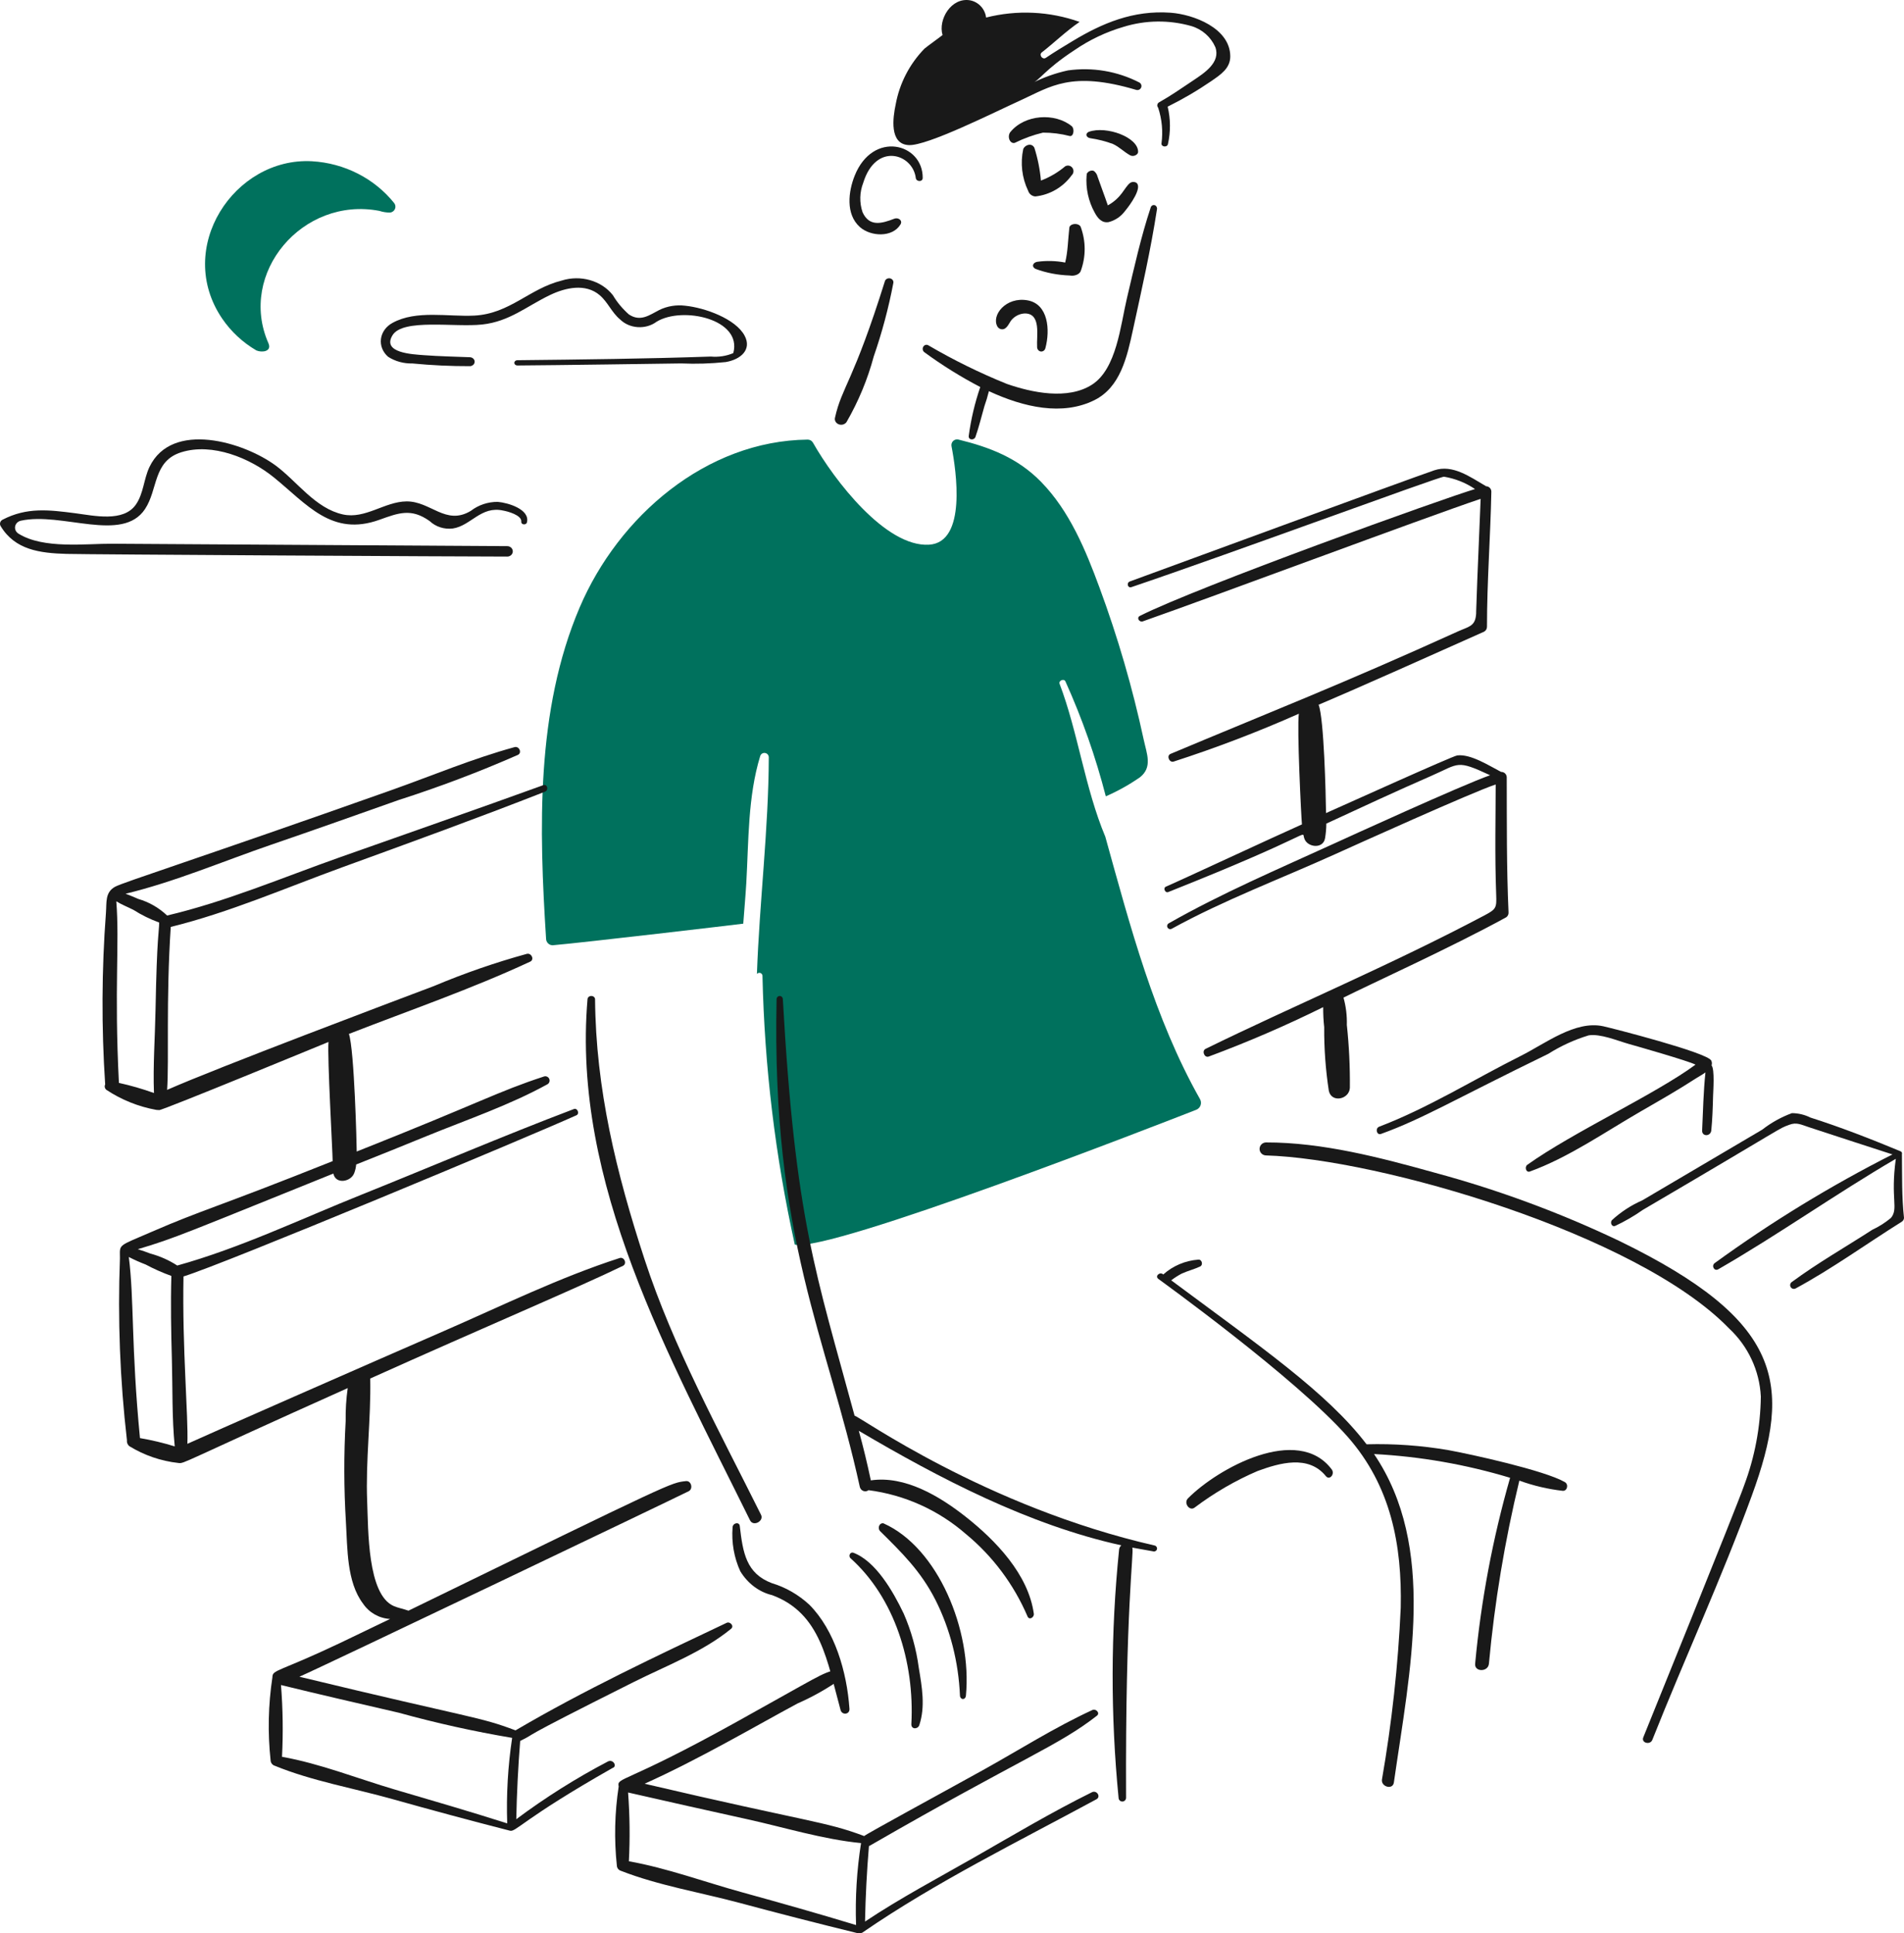 <?xml version="1.0" encoding="UTF-8"?> <svg xmlns="http://www.w3.org/2000/svg" xmlns:xlink="http://www.w3.org/1999/xlink" width="130px" height="132px" viewBox="0 0 130 132" version="1.1"><path d="M26.919,13.872 C25.565,12.18 23.512,11.135 21.293,11.009 C15.994,10.724 11.896,16.934 15.17,21.753 C15.77,22.634 16.566,23.376 17.502,23.925 C17.88,24.089 18.583,24.008 18.326,23.431 C16.225,18.653 20.661,13.39 25.906,14.399 C26.143,14.477 26.393,14.516 26.644,14.513 C26.789,14.491 26.912,14.397 26.968,14.267 C27.024,14.136 27.005,13.986 26.919,13.872 L26.919,13.872 Z" id="Path" fill="#00715D"></path><path d="M81.933,75.043 C78.82,69.539 77.159,63.217 75.469,57.131 C74.073,53.801 73.595,49.968 72.347,46.692 C72.261,46.467 72.642,46.31 72.743,46.519 C73.885,49.051 74.808,51.678 75.502,54.37 C76.317,54.015 77.097,53.58 77.828,53.073 C78.711,52.382 78.295,51.46 78.087,50.489 C77.328,46.965 76.32,43.5 75.071,40.12 C74.125,37.552 73.027,34.893 71.089,32.906 C69.492,31.267 67.575,30.533 65.435,30.01 C65.304,29.979 65.167,30.019 65.072,30.114 C64.977,30.209 64.938,30.348 64.969,30.479 C65.288,32.145 66.02,37.033 63.434,37.189 C60.477,37.371 56.959,32.787 55.505,30.219 C55.43,30.09 55.291,30.012 55.143,30.014 C48.212,30.092 42.231,35.25 39.577,41.476 C36.576,48.515 36.808,56.602 37.284,64.087 C37.286,64.335 37.486,64.537 37.733,64.538 C39.995,64.34 50.213,63.133 50.748,63.064 C50.815,62.145 50.9,61.225 50.955,60.289 C51.119,57.428 51.055,54.388 51.905,51.619 C51.949,51.477 52.089,51.388 52.235,51.41 C52.381,51.431 52.49,51.557 52.491,51.705 C52.474,56.63 51.853,61.572 51.681,66.496 C51.738,66.427 51.833,66.4 51.918,66.431 C52.003,66.462 52.06,66.542 52.06,66.633 C52.195,72.806 52.934,78.951 54.267,84.978 C56.751,85.495 79.25,76.717 81.676,75.771 C81.813,75.717 81.921,75.606 81.971,75.467 C82.02,75.327 82.007,75.172 81.933,75.043 Z" id="Path" fill="#00715D"></path><path d="M81.11,102.302 C80.802,102.613 81.202,103.176 81.545,102.946 C82.901,101.924 84.353,101.08 85.874,100.43 C87.358,99.889 89.332,99.308 90.528,100.784 C90.781,101.096 91.161,100.639 90.927,100.326 C88.616,97.238 83.154,100.238 81.11,102.302 Z" id="Path" fill="#191919"></path><path d="M106.845,101.191 C105.457,100.389 100.412,99.284 98.909,99.011 C97.061,98.693 95.183,98.558 93.306,98.61 C90.612,95.075 86.052,91.939 79.967,87.414 C80.199,87.237 80.447,87.079 80.708,86.943 C81.105,86.768 81.537,86.658 81.937,86.473 C82.17,86.364 82.064,85.969 81.811,86.002 C80.919,86.07 80.078,86.428 79.424,87.015 C79.211,86.806 78.834,87.11 79.081,87.312 C79.118,87.346 88.48,94.079 92.023,98.107 C94.969,101.456 95.732,105.484 95.638,109.774 C95.46,113.702 95.032,117.616 94.357,121.493 C94.281,121.998 95.096,122.225 95.17,121.702 C96.268,114.024 98.117,105.625 93.815,99.275 C96.969,99.441 100.09,99.986 103.105,100.897 C101.915,105.051 101.116,109.3 100.719,113.593 C100.665,114.168 101.606,114.168 101.659,113.593 C102.048,109.383 102.742,105.205 103.737,101.089 C104.692,101.437 105.688,101.671 106.702,101.787 C107.007,101.807 107.117,101.349 106.845,101.191 Z" id="Path" fill="#191919"></path><path d="M110.58,84.735 C106.532,82.803 102.314,81.242 97.978,80.071 C94.281,79.043 90.303,77.991 86.431,78 C86.19,78.009 86,78.205 86,78.444 C86,78.682 86.19,78.878 86.431,78.887 C94.113,79.107 111.791,84.232 118.043,90.687 C119.354,91.903 120.137,93.576 120.225,95.351 C120.199,97.426 119.812,99.48 119.081,101.425 C118.665,102.667 112.228,118.547 112.199,118.619 C112.043,119.003 112.671,119.158 112.815,118.793 C115.029,113.22 117.554,107.744 119.607,102.121 C122.397,94.492 121.751,90.177 110.58,84.735 Z" id="Path" fill="#191919"></path><path d="M94.17,76.924 C93.875,77.036 93.995,77.526 94.291,77.419 C97.137,76.392 99.3,75.07 105.706,71.955 C106.571,71.41 107.499,70.984 108.468,70.69 C109.268,70.562 110.415,71.051 111.213,71.277 C111.729,71.421 115.288,72.437 115.765,72.689 C113.041,74.701 107.356,77.326 104.281,79.527 C104.076,79.676 104.195,80.08 104.455,79.986 C107.105,79.023 109.581,77.292 112.03,75.879 C113.299,75.146 114.572,74.421 115.8,73.624 C115.937,73.533 116.217,73.386 116.443,73.22 C116.306,74.52 116.277,75.878 116.217,77.181 C116.197,77.62 116.801,77.601 116.842,77.181 C116.918,76.409 116.945,75.622 116.964,74.834 C116.971,74.545 117.087,72.983 116.86,72.744 C116.897,72.636 116.89,72.517 116.842,72.414 C116.595,71.867 110.015,70.187 109.459,70.067 C107.549,69.655 105.518,71.247 103.849,72.084 C100.673,73.673 97.515,75.649 94.17,76.924 Z" id="Path" fill="#191919"></path><path d="M78.846,105.523 C67.252,102.873 58.617,96.657 58.348,96.657 C55.716,86.925 54.301,83.372 53.449,68.203 C53.443,68.089 53.349,68 53.236,68 C53.123,68 53.029,68.089 53.023,68.203 C52.674,84.633 56.455,91.236 58.706,101.519 C58.734,101.646 58.824,101.75 58.945,101.795 C59.065,101.84 59.201,101.821 59.304,101.743 C61.761,102.061 64.07,103.101 65.944,104.732 C67.777,106.244 69.223,108.177 70.16,110.369 C70.282,110.639 70.62,110.42 70.587,110.179 C70.216,107.483 67.966,105.157 65.944,103.564 C64.173,102.167 61.796,100.729 59.458,101.073 C59.218,99.938 58.946,98.805 58.638,97.69 C64.149,100.938 70.245,104.117 76.561,105.508 C76.47,105.586 76.414,105.698 76.407,105.817 C75.834,111.444 75.822,117.114 76.373,122.742 C76.373,122.885 76.488,123 76.629,123 C76.771,123 76.885,122.885 76.885,122.742 C76.827,109.884 77.432,106.025 77.312,105.663 L78.746,105.921 C78.855,105.949 78.966,105.883 78.994,105.773 C79.021,105.663 78.956,105.551 78.846,105.523 L78.846,105.523 Z" id="Path" fill="#191919"></path><path d="M77.14,39.701 C76.895,39.791 76.998,40.172 77.245,40.088 C83.939,37.826 98.171,32.572 98.591,32.547 C99.351,32.673 100.074,32.96 100.712,33.391 C98.75,33.957 81.782,40.054 77.824,42.053 C77.579,42.177 77.788,42.508 78.031,42.422 C82.943,40.701 97.081,35.411 101.094,34.058 C100.644,44.611 100.838,41.322 100.779,41.982 C100.71,42.773 100.252,42.789 99.552,43.107 C91.607,46.714 86.696,48.626 79.923,51.471 C79.626,51.595 79.837,52.088 80.13,51.998 C83.036,51.059 85.89,49.968 88.682,48.73 C88.544,49.678 88.84,55.741 88.893,56.285 C86.807,57.216 80.643,60.09 79.604,60.537 C79.397,60.627 79.55,60.99 79.762,60.906 C90.076,56.807 88.824,56.665 89.051,57.233 C89.243,57.866 90.346,57.989 90.47,57.233 C90.527,56.903 90.556,56.568 90.558,56.232 C92.941,55.126 95.34,54.014 97.743,52.964 C99.654,52.129 99.43,51.853 101.74,52.929 C99.832,53.595 91.798,57.27 91.031,57.62 C87.277,59.335 83.419,60.982 79.814,63.032 C79.741,63.065 79.693,63.137 79.69,63.217 C79.687,63.298 79.729,63.373 79.799,63.412 C79.869,63.451 79.955,63.446 80.021,63.401 C83.562,61.456 87.432,60.004 91.115,58.34 C92.269,57.819 100.618,54.044 102.121,53.561 C102.121,55.673 102.052,58.32 102.156,61.102 C102.189,61.963 102.156,62.071 101.403,62.473 C94.925,65.905 88.33,68.662 82.317,71.609 C82.036,71.748 82.23,72.243 82.528,72.137 C85.19,71.148 87.798,70.022 90.344,68.763 C90.339,69.22 90.362,69.678 90.413,70.133 C90.403,71.586 90.508,73.037 90.728,74.473 C90.906,75.316 92.115,75.071 92.165,74.28 C92.18,72.842 92.111,71.405 91.958,69.975 C91.977,69.346 91.899,68.718 91.73,68.112 C93.631,67.16 99.092,64.682 102.806,62.647 C102.935,62.579 103.01,62.441 102.999,62.296 C102.861,59.22 102.885,56.146 102.876,53.071 C102.875,52.97 102.833,52.875 102.761,52.805 C102.688,52.736 102.591,52.699 102.491,52.702 C101.702,52.298 100.421,51.461 99.494,51.577 C99.18,51.617 91.929,54.894 90.538,55.513 C90.521,54.23 90.4,49.047 90.03,48.116 C90.698,47.823 91.375,47.584 101.334,43.126 C101.454,43.058 101.528,42.93 101.527,42.792 C101.527,39.717 101.764,36.644 101.825,33.568 C101.825,33.47 101.787,33.376 101.717,33.306 C101.648,33.237 101.554,33.198 101.457,33.198 L101.439,33.181 C100.353,32.549 99.181,31.694 97.934,32.109 C96.436,32.612 78.278,39.286 77.14,39.701 Z" id="Path" fill="#191919"></path><path d="M129.858,78.801 C129.883,78.724 129.845,78.64 129.771,78.608 C127.737,77.764 125.691,76.964 123.605,76.3 C123.214,76.104 122.784,76.002 122.348,76 C121.619,76.268 120.935,76.648 120.321,77.127 L112.13,81.955 C111.368,82.288 110.666,82.747 110.052,83.312 C109.928,83.469 110.035,83.788 110.279,83.7 C110.938,83.391 111.569,83.026 112.165,82.607 C122.3,76.661 121.339,77.106 122.173,76.793 C122.666,76.608 122.958,76.778 123.536,76.969 C125.419,77.593 127.326,78.203 129.212,78.819 C124.978,80.964 120.92,83.444 117.076,86.237 C116.833,86.416 117.041,86.82 117.32,86.66 C121.439,84.289 125.337,81.514 129.441,79.118 C129.067,81.886 129.638,82.503 129.109,83.153 C128.721,83.478 128.293,83.751 127.834,83.964 C126.009,85.143 124.095,86.235 122.35,87.523 C122.23,87.596 122.19,87.754 122.263,87.875 C122.335,87.997 122.492,88.036 122.612,87.963 C125.099,86.619 127.446,84.916 129.843,83.417 C129.935,83.361 129.994,83.262 130,83.153 C129.84,81.691 129.876,80.246 129.858,78.801 Z" id="Path" fill="#191919"></path><path d="M50.019,104.279 C49.938,105.312 50.12,106.35 50.543,107.275 C51.051,108.113 51.832,108.699 52.722,108.91 C56.068,110.155 56.477,113.445 57.393,116.757 C57.493,117.12 58.027,117.066 57.999,116.666 C57.822,114.144 56.996,111.312 55.262,109.564 C54.515,108.876 53.644,108.374 52.706,108.093 C50.939,107.429 50.723,106.004 50.512,104.206 C50.494,103.879 50.032,103.97 50.019,104.279 Z" id="Path" fill="#191919"></path><path d="M58.251,106.008 C58.164,105.981 58.071,106.023 58.026,106.111 C57.981,106.199 57.995,106.31 58.061,106.38 C61.069,109.071 62.45,113.457 62.225,117.709 C62.205,118.08 62.652,118.081 62.763,117.797 C63.191,116.523 62.95,115.179 62.732,113.868 C62.561,112.583 62.213,111.335 61.702,110.168 C60.971,108.639 59.786,106.578 58.251,106.008 Z" id="Path" fill="#191919"></path><path d="M63.876,109.246 C64.874,111.232 65.447,113.472 65.544,115.775 C65.55,115.901 65.639,116 65.747,116 C65.855,116 65.944,115.901 65.95,115.775 C66.377,111.315 64.047,105.667 60.327,104.009 C60.214,103.976 60.095,104.034 60.036,104.153 C59.977,104.271 59.992,104.421 60.072,104.521 C61.564,105.999 62.86,107.25 63.876,109.246 Z" id="Path" fill="#191919"></path><path d="M34.637,38 C34.844,38 35.012,37.841 35.012,37.645 C35.012,37.448 34.844,37.289 34.637,37.289 C28.596,37.248 10.614,37.146 7.681,37.124 C5.865,37.111 2.966,37.506 1.256,36.431 C1.087,36.324 0.999,36.134 1.033,35.944 C1.067,35.754 1.216,35.601 1.413,35.554 C4.22,34.929 8.346,37.091 9.898,34.761 C10.797,33.411 10.438,31.485 12.377,30.878 C14.508,30.211 17.079,31.285 18.68,32.58 C20.957,34.422 22.643,36.664 25.907,35.488 C27.235,35.01 28.082,34.689 29.329,35.571 C29.746,35.966 30.333,36.156 30.918,36.083 C32.155,35.896 32.842,34.521 34.355,34.86 C34.652,34.91 35.639,35.173 35.592,35.62 C35.571,35.835 35.925,35.868 35.976,35.67 C36.207,34.778 34.685,34.322 33.983,34.265 C33.316,34.261 32.668,34.477 32.15,34.877 C30.437,35.914 29.409,34.215 27.751,34.233 C26.267,34.248 24.94,35.456 23.42,35.125 C21.534,34.713 20.292,32.881 18.846,31.803 C16.659,30.176 11.731,28.692 10.204,31.886 C9.817,32.694 9.805,33.689 9.279,34.447 C8.428,35.673 6.416,35.206 5.141,35.042 C3.326,34.808 1.836,34.62 0.165,35.488 C0.008,35.576 -0.046,35.767 0.043,35.918 C1.021,37.544 2.714,37.766 4.547,37.818 C5.909,37.857 31.955,38.003 34.637,38 Z" id="Path" fill="#191919"></path><path d="M28.158,24.815 C29.47,24.942 30.79,25.004 32.11,25 C32.281,24.978 32.408,24.848 32.408,24.695 C32.408,24.542 32.281,24.412 32.11,24.391 C31.051,24.348 29.993,24.329 28.952,24.25 C28.141,24.188 26.063,24.096 26.799,22.89 C27.507,21.731 31.036,22.36 32.92,22.156 C34.791,21.953 35.956,20.908 37.56,20.14 C38.602,19.641 39.978,19.326 40.947,20.155 C41.512,20.639 41.757,21.328 42.341,21.812 C42.987,22.449 44.087,22.518 44.828,21.968 C46.59,20.888 50.702,21.783 50.067,24.109 C49.59,24.311 49.059,24.392 48.532,24.344 C44.14,24.496 39.711,24.547 35.32,24.594 C35.208,24.594 35.117,24.674 35.117,24.773 C35.117,24.873 35.208,24.953 35.32,24.953 C37.86,24.938 45.305,24.83 46.503,24.813 C47.521,24.858 48.542,24.826 49.554,24.719 C50.596,24.541 51.339,23.857 50.842,22.922 C50.228,21.764 48.126,21.011 46.785,20.874 C46.17,20.798 45.544,20.902 45.003,21.171 C44.352,21.502 43.734,21.998 42.939,21.468 C42.502,21.082 42.133,20.639 41.846,20.155 C41.071,19.159 39.638,18.749 38.353,19.155 C36.147,19.701 34.81,21.42 32.39,21.547 C30.608,21.639 28.418,21.152 26.798,22.046 C26.36,22.283 26.069,22.686 26.011,23.138 C25.952,23.59 26.132,24.04 26.498,24.359 C26.979,24.67 27.563,24.83 28.158,24.815 Z" id="Path" fill="#191919"></path><path d="M41.511,120.263 C39.322,121.41 37.229,122.729 35.25,124.207 C35.286,122.421 35.375,120.655 35.516,118.865 C36.958,118.147 34.646,119.157 43.249,114.85 C45.467,113.739 47.988,112.789 49.916,111.206 C50.149,111.015 49.846,110.691 49.614,110.799 C44.785,113.084 39.843,115.416 35.231,118.123 C35.213,118.123 35.213,118.14 35.195,118.14 C32.652,117.182 32.462,117.383 20.441,114.479 C22.075,113.769 45.974,102.341 47.023,101.813 C47.342,101.653 47.202,101.077 46.829,101.123 C45.761,101.256 46.239,101.024 27.889,109.969 C27.552,109.845 27.198,109.79 26.878,109.65 C25.08,108.862 25.148,104.451 25.069,102.504 C24.957,99.709 25.335,96.896 25.279,94.119 C33.029,90.631 39.487,87.906 42.534,86.425 C42.833,86.279 42.623,85.79 42.303,85.894 C38.2,87.217 34.235,89.167 30.297,90.882 C25.493,92.972 13.823,98.099 12.794,98.577 C12.864,96.635 12.435,92.1 12.528,87.15 C15.247,86.323 36.032,77.644 39.359,76.145 C39.591,76.041 39.429,75.627 39.182,75.721 C34.303,77.57 29.501,79.634 24.659,81.576 C20.546,83.224 16.377,85.22 12.103,86.405 C11.541,86.04 10.924,85.766 10.277,85.591 C10.008,85.491 9.71,85.382 9.408,85.29 C11.946,84.542 12.776,84.147 22.761,80.125 C22.921,80.886 23.948,80.691 24.18,80.108 C24.255,79.915 24.302,79.712 24.319,79.506 C25.934,78.869 27.546,78.212 29.144,77.561 C31.89,76.441 34.792,75.456 37.39,74.022 C37.511,73.945 37.557,73.791 37.5,73.659 C37.443,73.528 37.298,73.457 37.159,73.492 C33.922,74.551 32.956,75.211 24.355,78.621 C24.355,78.215 24.196,71.688 23.823,70.591 C27.955,68.981 32.182,67.526 36.201,65.656 C36.503,65.516 36.289,65.05 35.971,65.125 C33.815,65.718 31.7,66.45 29.64,67.318 C26.978,68.322 14.761,72.926 11.41,74.412 C11.549,72.336 11.329,68.309 11.658,63.286 C15.631,62.31 19.531,60.611 23.362,59.217 C27.989,57.533 32.63,55.848 37.212,54.052 C37.478,53.947 37.373,53.506 37.088,53.609 C32.459,55.286 27.813,56.899 23.167,58.545 C19.319,59.907 15.399,61.569 11.41,62.507 C10.853,61.978 10.179,61.59 9.441,61.375 C9.177,61.265 8.874,61.127 8.572,61.021 C11.942,60.207 15.242,58.797 18.503,57.678 C21.431,56.674 24.337,55.643 27.231,54.618 C29.992,53.733 32.705,52.706 35.36,51.541 C35.66,51.398 35.449,50.923 35.13,51.011 C32.258,51.797 29.474,52.972 26.67,53.965 C13.575,58.604 8.42,60.233 7.855,60.545 C7.162,60.932 7.289,61.606 7.234,62.314 C6.941,66.217 6.923,70.136 7.181,74.041 C7.117,74.17 7.154,74.327 7.27,74.413 C8.295,75.091 9.447,75.555 10.657,75.775 C10.727,75.792 10.797,75.775 10.866,75.793 C11.114,75.81 22.376,71.159 22.429,71.14 C22.34,72.166 22.712,78.676 22.712,79.277 C14.661,82.49 13.885,82.572 10.388,84.089 C7.979,85.133 8.189,84.913 8.189,85.911 C8.031,90.056 8.191,94.207 8.667,98.328 C8.647,98.482 8.707,98.636 8.827,98.736 C9.845,99.361 10.99,99.754 12.178,99.885 C12.588,99.945 12.299,99.901 23.741,94.773 C23.635,95.517 23.589,96.268 23.601,97.02 C23.472,99.324 23.478,101.633 23.619,103.936 C23.727,105.705 23.664,108.011 24.789,109.49 C25.206,110.107 25.889,110.494 26.633,110.535 C25.481,111.083 24.329,111.649 23.176,112.197 C19.004,114.176 18.6,113.985 18.6,114.515 C18.314,116.394 18.273,118.303 18.476,120.193 C18.486,120.369 18.607,120.518 18.778,120.564 C21.278,121.59 24.166,122.096 26.775,122.828 C29.451,123.581 32.113,124.297 34.805,124.988 C35.211,125.122 35.673,124.201 41.828,120.707 C42.166,120.599 41.864,120.085 41.511,120.263 Z M10.867,62.986 C10.867,63.629 10.714,63.81 10.619,68.965 C10.584,70.822 10.441,72.751 10.512,74.626 C9.73,74.345 8.93,74.114 8.118,73.935 C7.792,67.427 8.169,64.394 7.941,61.538 C8.313,61.769 8.759,61.941 9.111,62.122 C9.663,62.473 10.252,62.763 10.867,62.986 L10.867,62.986 Z M11.7,87.114 C11.647,89.024 11.683,90.934 11.736,92.845 C11.79,94.791 11.736,96.807 11.931,98.753 C11.153,98.513 10.36,98.323 9.557,98.187 C8.947,91.902 9.166,88.684 8.794,85.822 C9.169,86.015 9.553,86.186 9.947,86.336 C10.511,86.637 11.097,86.897 11.7,87.114 L11.7,87.114 Z M19.255,119.946 C19.338,118.313 19.315,116.676 19.185,115.046 C21.863,115.701 24.562,116.321 27.237,116.939 C29.783,117.643 32.363,118.216 34.968,118.654 C34.678,120.586 34.565,122.54 34.631,124.492 C32.078,123.678 29.507,122.931 26.935,122.175 C24.452,121.444 21.844,120.405 19.255,119.946 Z" id="Shape" fill="#191919"></path><path d="M40.629,68.213 C40.622,68.093 40.509,68 40.372,68 C40.236,68 40.123,68.093 40.115,68.213 C39.04,80.807 45.69,92.592 51.211,103.802 C51.432,104.251 52.177,103.855 51.961,103.423 C49.098,97.677 45.976,91.999 44.005,85.973 C42.084,80.095 40.678,74.347 40.629,68.213 Z" id="Path" fill="#191919"></path><path d="M74.553,122.366 C71.809,123.724 69.175,125.294 66.531,126.807 C64.029,128.237 61.455,129.597 59.061,131.196 C59.096,129.478 59.185,127.759 59.329,126.038 C59.364,126.021 59.399,126.021 59.436,125.987 C69.804,120.013 72.255,119.204 74.895,117.14 C75.13,116.957 74.825,116.643 74.591,116.749 C72.014,117.933 69.591,119.478 67.121,120.849 C64.187,122.477 59.006,125.289 59.006,125.358 C56.347,124.353 55.235,124.415 44.012,121.785 C47.75,120.103 51.612,117.833 54.449,116.307 C55.51,115.841 56.516,115.271 57.452,114.606 C57.755,114.349 57.435,113.929 57.077,114.01 C56.102,114.231 55.946,114.422 50.285,117.566 C42.586,121.843 42.105,121.317 42.242,121.972 C41.968,123.764 41.926,125.581 42.118,127.383 C42.127,127.552 42.25,127.696 42.421,127.74 C44.942,128.726 47.852,129.213 50.482,129.917 C53.178,130.641 55.861,131.329 58.578,131.994 C58.625,132.006 58.676,132 58.719,131.977 C58.789,131.99 58.861,131.971 58.915,131.926 C63.911,128.49 69.496,125.751 74.839,122.858 C75.197,122.692 74.894,122.198 74.553,122.366 Z M42.938,127.079 C43.018,125.514 43.001,123.946 42.884,122.383 C45.583,122.996 48.281,123.608 50.998,124.203 C53.554,124.765 56.181,125.582 58.79,125.837 C58.499,127.689 58.385,129.562 58.45,131.434 C55.877,130.652 53.291,129.92 50.694,129.205 C48.161,128.509 45.529,127.538 42.938,127.079 Z" id="Shape" fill="#191919"></path><path d="M66.143,29.76 C66.109,30.059 66.516,30.075 66.602,29.829 C66.838,29.155 67.007,28.453 67.209,27.747 C67.329,27.406 67.433,27.059 67.52,26.707 C69.913,27.817 72.538,28.402 74.717,27.324 C76.489,26.446 76.948,24.398 77.356,22.513 C77.948,19.782 78.573,17.045 78.996,14.283 C79.018,14.161 78.948,14.04 78.836,14.008 C78.724,13.976 78.607,14.042 78.569,14.16 C77.901,16.172 77.439,18.266 76.947,20.345 C76.504,22.213 76.241,25.19 74.553,26.266 C72.897,27.322 70.457,26.806 68.749,26.213 C66.902,25.468 65.106,24.584 63.373,23.57 C63.252,23.506 63.105,23.552 63.036,23.677 C62.967,23.802 62.999,23.963 63.11,24.046 C64.327,24.939 65.604,25.734 66.93,26.424 C66.56,27.504 66.296,28.621 66.143,29.76 Z" id="Path" fill="#191919"></path><path d="M70.801,17.877 C70.657,17.91 70.553,17.996 70.533,18.099 C70.513,18.201 70.581,18.303 70.709,18.36 C71.424,18.628 72.219,18.782 73.033,18.809 C73.357,18.868 73.69,18.74 73.785,18.52 C74.15,17.523 74.15,16.48 73.785,15.484 C73.726,15.356 73.541,15.277 73.348,15.297 C73.154,15.317 73.011,15.43 73.01,15.564 C72.918,16.369 72.918,17.139 72.728,17.926 C72.101,17.803 71.44,17.787 70.801,17.877 L70.801,17.877 Z" id="Path" fill="#191919"></path><path d="M72.726,11.357 C72.232,11.773 71.673,12.101 71.072,12.329 C71.005,11.568 70.855,10.818 70.625,10.091 C70.443,9.731 69.977,9.888 69.864,10.18 C69.657,11.14 69.775,12.143 70.199,13.027 C70.269,13.246 70.465,13.399 70.691,13.412 C71.683,13.304 72.584,12.779 73.173,11.965 C73.314,11.833 73.335,11.614 73.22,11.458 C73.105,11.301 72.892,11.258 72.726,11.357 L72.726,11.357 Z" id="Path" fill="#191919"></path><path d="M74.191,11.961 C74.12,12.852 74.314,13.745 74.746,14.52 C74.943,14.891 75.229,15.241 75.688,15.166 C76.141,15.052 76.542,14.779 76.822,14.396 C77.162,13.992 78.007,12.811 77.595,12.484 C77.452,12.393 77.27,12.403 77.137,12.508 C76.757,12.822 76.597,13.486 75.64,14.023 C75.422,13.378 75.164,12.713 74.939,12.061 C74.902,11.899 74.807,11.758 74.674,11.664 C74.481,11.606 74.276,11.701 74.191,11.887 C74.213,11.937 74.213,11.961 74.191,11.961 Z" id="Path" fill="#191919"></path><path d="M74.433,9.435 C74.975,9.514 75.498,9.647 75.985,9.829 C76.441,10.04 76.729,10.364 77.16,10.602 C77.394,10.731 77.7,10.559 77.706,10.383 C77.737,9.376 75.547,8.576 74.349,8.997 C74.228,9.045 74.161,9.14 74.18,9.236 C74.198,9.332 74.298,9.411 74.433,9.435 L74.433,9.435 Z" id="Path" fill="#191919"></path><path d="M73.172,8.613 C72.039,7.687 69.958,7.796 68.968,9.036 C68.871,9.177 68.855,9.385 68.928,9.55 C69.001,9.715 69.147,9.797 69.287,9.753 C69.911,9.444 70.555,9.211 71.211,9.056 C71.826,9.054 72.439,9.131 73.043,9.288 C73.315,9.332 73.379,8.782 73.172,8.613 Z" id="Path" fill="#191919"></path><path d="M61.483,15.322 C61.645,15.052 61.336,14.826 61.06,14.933 C60.192,15.27 59.349,15.501 58.891,14.484 C58.672,13.829 58.689,13.126 58.94,12.48 C59.807,9.679 62.328,10.505 62.527,12.151 C62.559,12.421 62.998,12.435 63,12.151 C63.019,9.775 59.593,8.888 58.353,12.002 C57.93,13.062 57.719,14.618 58.712,15.504 C59.448,16.157 60.94,16.233 61.483,15.322 Z" id="Path" fill="#191919"></path><path d="M57.801,28.813 C58.616,27.398 59.238,25.899 59.654,24.347 C60.223,22.702 60.671,21.025 60.994,19.325 C61.026,19.185 60.933,19.047 60.781,19.009 C60.63,18.972 60.473,19.049 60.423,19.184 C58.258,26.096 57.486,26.392 57.013,28.51 C56.961,28.698 57.068,28.893 57.265,28.969 C57.461,29.045 57.689,28.978 57.801,28.813 Z" id="Path" fill="#191919"></path><path d="M70.811,23.699 C70.815,23.852 70.922,23.98 71.064,23.998 C71.206,24.016 71.339,23.92 71.376,23.772 C71.712,22.533 71.577,20.759 70.156,20.505 C68.673,20.242 67.667,21.538 68.102,22.296 C68.21,22.471 68.423,22.533 68.599,22.441 C68.866,22.271 68.914,21.982 69.14,21.764 C69.37,21.541 69.666,21.412 69.976,21.401 C71.105,21.401 70.762,22.925 70.811,23.699 Z" id="Path" fill="#191919"></path><path d="M62.051,9.907 C63.317,9.963 67.824,7.693 69.702,6.84 C71.727,5.92 73.123,4.814 77.583,6.139 C77.718,6.177 77.861,6.107 77.914,5.977 C77.967,5.848 77.914,5.699 77.79,5.631 C76.291,4.861 74.588,4.573 72.917,4.807 C72.049,4.995 71.209,5.296 70.42,5.704 C71.007,5.485 71.27,4.796 73.357,3.428 C74.384,2.721 75.519,2.182 76.717,1.832 C78.221,1.368 79.829,1.35 81.343,1.78 C82.074,1.996 82.673,2.522 82.979,3.217 C83.356,4.266 82.223,4.987 81.467,5.494 C80.71,6.001 79.943,6.535 79.144,6.984 C79.079,7.017 79.033,7.079 79.02,7.151 C79.006,7.223 79.027,7.297 79.075,7.352 C79.335,8.136 79.413,8.969 79.304,9.787 C79.271,10.033 79.691,10.086 79.743,9.84 C79.932,8.997 79.926,8.122 79.725,7.282 C80.762,6.768 81.762,6.183 82.716,5.529 C83.328,5.104 84.003,4.671 84,3.847 C83.991,1.919 81.484,0.98 79.919,0.868 C77.371,0.686 75.263,1.583 73.255,2.792 C72.629,3.171 72.005,3.543 71.408,3.949 C71.179,4.105 70.918,3.742 71.127,3.581 C71.91,2.978 72.763,2.144 73.712,1.496 C71.661,0.767 69.438,0.664 67.328,1.198 C67.258,0.619 66.827,0.147 66.255,0.025 C64.955,-0.215 64.038,1.331 64.355,2.391 C64.355,2.408 63.23,3.219 63.124,3.319 C62.1,4.369 61.414,5.699 61.153,7.139 C60.971,7.995 60.697,9.847 62.051,9.907 Z" id="Path" fill="#191919"></path></svg> 